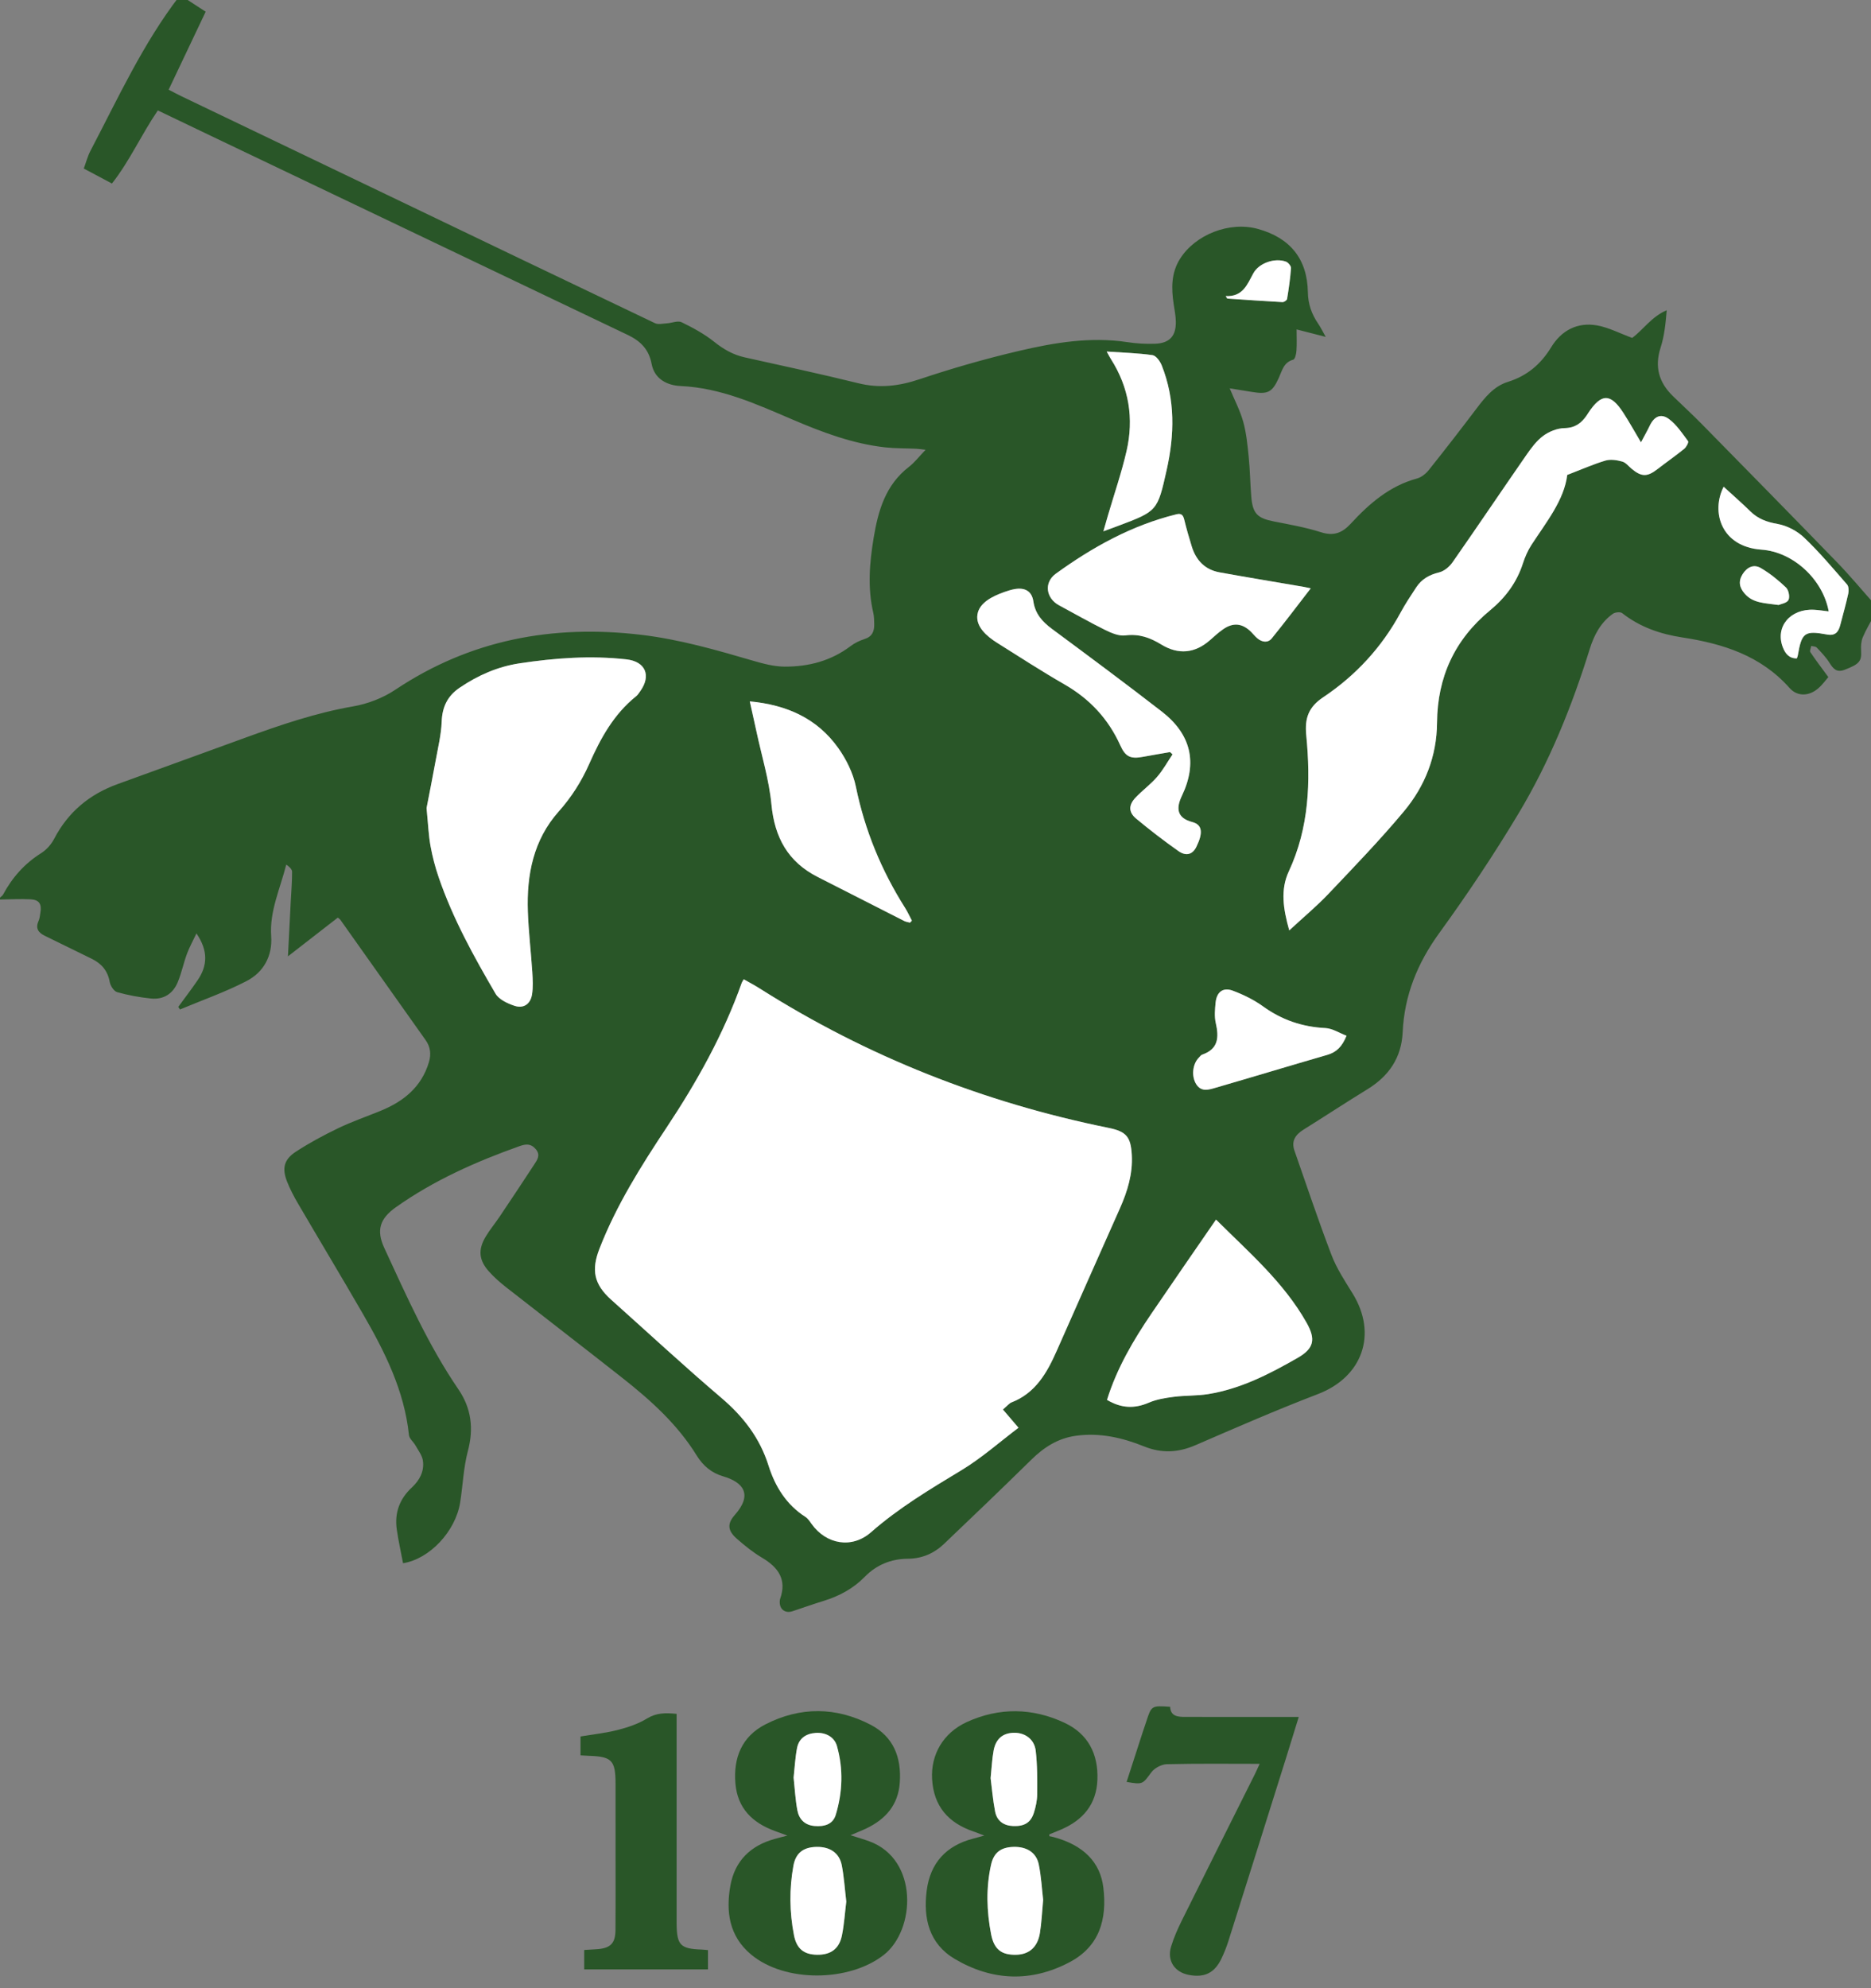 <svg xmlns:dc="http://purl.org/dc/elements/1.1/" xmlns:cc="http://creativecommons.org/ns#" xmlns:rdf="http://www.w3.org/1999/02/22-rdf-syntax-ns#" xmlns:svg="http://www.w3.org/2000/svg" xmlns="http://www.w3.org/2000/svg" viewBox="0 0 320 340" height="340" width="320" xml:space="preserve" id="svg2" version="1.1"><rect x="0" y="0" width="320" height="340" fill="#808080" stroke="none"/><defs id="defs6"/><g transform="matrix(1.333,0,0,-1.333,0,338)" id="g10"><g transform="scale(0.1)" id="g12"><path id="path14" style="fill:#295628;fill-opacity:1;fill-rule:nonzero;stroke:none" d="m 2282,1759.48 c 2.92,1.32 10.61,2.4 12.7,6.41 2.04,3.91 0.26,12.77 -3.13,16.01 -9.83,9.39 -20.65,18.16 -32.35,25 -8.91,5.2 -17.57,1.37 -23.35,-7.85 -5.77,-9.2 -4.15,-17.12 2.63,-24.96 10.86,-12.55 26.1,-12.06 43.5,-14.61 z m -709.38,396.29 c 0.68,-1.06 1.36,-2.12 2.05,-3.18 23.6,-1.57 47.21,-3.26 70.83,-4.54 1.96,-0.1 5.6,2.32 5.88,3.99 2.16,13.12 4.1,26.32 5.05,39.57 0.18,2.72 -3.58,7.31 -6.49,8.37 -14.19,5.19 -34.66,-1.69 -41.9,-15.06 -7.82,-14.4 -13.4,-30.2 -35.42,-29.15 z m 773.72,-404.5 c -7.07,0.81 -12.94,1.79 -18.84,2.09 -30.44,1.59 -50.04,-21.7 -40.13,-47.86 3.04,-8.03 7.93,-14.69 18.1,-14.51 0.5,1.51 1.01,2.6 1.21,3.75 5.06,29.42 8.63,32.22 37.56,26.87 10.59,-1.97 14.66,3.39 16.92,12.11 3.52,13.48 7.32,26.91 10.3,40.5 0.81,3.67 0.56,9.14 -1.63,11.64 -17.88,20.47 -35.39,41.41 -55.03,60.09 -9,8.56 -21.99,15.39 -34.14,17.51 -13.77,2.42 -24.99,6.5 -34.84,16.15 -10.98,10.76 -22.6,20.88 -34.28,31.58 -16.38,-31.98 -3.53,-77.01 48.62,-80.71 40.41,-2.87 78.64,-37.85 86.18,-79.21 z m -926.37,333.37 c 2.74,-4.92 3.92,-7.3 5.34,-9.54 23.35,-36.59 29.75,-76.45 20.09,-118.25 -6.44,-27.88 -15.82,-55.08 -23.88,-82.59 -1.83,-6.26 -3.6,-12.53 -5.83,-20.27 7.59,2.81 13.19,4.84 18.76,6.94 50.46,18.99 50.63,18.96 62.43,71.68 10.14,45.24 11.16,90.25 -6.28,134.16 -2.11,5.31 -7.26,12.57 -11.82,13.23 -18.67,2.7 -37.67,3.18 -58.81,4.64 z m 307.7,-877.75 c -9.26,3.51 -18.06,9.37 -27.13,9.83 -29.58,1.51 -55.77,10.36 -79.88,27.74 -11.73,8.48 -25.26,15.1 -38.86,20.21 -12.6,4.73 -20.77,-1.66 -22.12,-15.33 -0.85,-8.65 -1.67,-17.81 0.23,-26.12 4.18,-18.3 3.48,-33.37 -17.37,-40.54 -1.72,-0.6 -3.01,-2.56 -4.41,-3.98 -8.13,-8.26 -9.71,-23.95 -3.23,-34.1 6.57,-10.28 16.24,-6.92 24.82,-4.43 47.83,13.86 95.49,28.35 143.33,42.19 11.81,3.42 19.03,10.68 24.62,24.53 z m -226.44,363.91 c 1.07,-0.97 2.16,-1.95 3.24,-2.92 -6.55,-9.72 -12.25,-20.16 -19.87,-28.95 -8.33,-9.61 -18.84,-17.28 -27.62,-26.54 -9.09,-9.58 -9.17,-18.69 0.82,-27 17.47,-14.54 35.55,-28.43 54.11,-41.54 10.02,-7.07 18.3,-4.32 22.99,5.2 8.91,18.05 7.93,28.55 -5.14,31.99 -19.69,5.18 -21.07,17.46 -13.37,33.54 20.42,42.65 11.85,79.06 -25.83,108.26 -46.42,35.96 -93.59,70.96 -140.77,105.93 -12.41,9.2 -21.55,19.31 -23.94,35.43 -1.91,12.91 -10.61,17.88 -23.64,15.74 -4.69,-0.77 -9.31,-2.28 -13.81,-3.87 -15.1,-5.37 -31.85,-13.65 -34.27,-28.66 -2.5,-15.47 11.65,-27.9 25.26,-36.48 28.73,-18.09 57.26,-36.54 86.65,-53.46 32.34,-18.63 56.14,-44.27 71.43,-78.2 6.53,-14.5 13.17,-17.48 28.59,-14.63 11.7,2.15 23.44,4.12 35.17,6.16 z m -333.66,-218.84 c 0.82,0.85 1.63,1.7 2.45,2.55 -2.89,5.47 -5.43,11.15 -8.73,16.36 -30.4,48.06 -51.68,99.55 -63.15,155.53 -3.56,17.41 -12.22,34.95 -22.6,49.56 -27.06,38.09 -66.23,55.47 -113.505,59.88 3.094,-13.96 5.899,-26.33 8.563,-38.73 6.675,-31.17 16.211,-62.06 19.211,-93.57 4.039,-42.35 21.241,-73.65 59.381,-92.99 37.03,-18.78 73.98,-37.7 111.01,-56.47 2.24,-1.13 4.91,-1.43 7.37,-2.12 z m 514.19,428.9 c -4.84,1.03 -6.67,1.48 -8.53,1.8 -36.15,6.22 -72.34,12.18 -108.44,18.7 -18.71,3.37 -30.19,15.39 -35.7,33.21 -3.53,11.41 -6.85,22.91 -9.67,34.53 -1.41,5.82 -3.81,8.24 -9.92,6.75 -57.16,-14.06 -107.6,-42.02 -154.73,-76.15 -15.8,-11.43 -12.71,-31.63 4.12,-40.66 19.66,-10.54 39.03,-21.68 59.02,-31.54 7.99,-3.94 17.7,-8.09 25.96,-7.02 17.52,2.25 31.64,-2.8 46.09,-11.66 21.9,-13.41 43.28,-11.52 62.83,5.84 5.37,4.77 10.71,9.67 16.59,13.74 12.88,8.93 24.46,7.71 35.63,-3.19 2.85,-2.79 5.29,-6.05 8.35,-8.57 5.98,-4.94 13.37,-6.11 18.32,-0.04 16.76,20.55 32.68,41.78 50.08,64.26 z M 1420.36,739.75 c 18.21,-10.891 35.24,-11.539 53.67,-3.578 9.94,4.289 21.23,6.078 32.11,7.469 14.59,1.879 29.54,1.191 44.03,3.507 41.68,6.704 78.58,25.743 114.71,46.434 21.2,12.137 23.53,23.93 11.45,45.277 -29.45,52.071 -74.26,90.461 -115.75,131.821 -0.37,0.371 -1.44,0.039 -0.57,0.039 -27.88,-40.528 -55.4,-80.199 -82.53,-120.117 -23.37,-34.391 -44.38,-70.043 -57.12,-110.852 z m -873.075,759.16 c 2.051,-20.64 2.586,-34.68 5.051,-48.37 2.461,-13.68 6.019,-27.31 10.535,-40.46 18.109,-52.75 44.934,-101.39 72.957,-149.26 4.363,-7.45 15.27,-12.49 24.207,-15.49 11.785,-3.94 20.656,2.2 22.617,14.65 1.465,9.33 0.926,19.09 0.313,28.6 -1.688,25.89 -4.781,51.72 -5.695,77.64 -1.657,47.17 7.089,91.89 39.562,128.34 16.469,18.48 29.277,38.72 39.188,61.12 14.492,32.75 31.484,63.76 60.128,86.73 2.129,1.71 3.676,4.2 5.297,6.47 14.36,20.02 6.825,38.12 -17.734,40.86 -45.914,5.14 -91.664,1.78 -137.141,-5.09 -28.019,-4.23 -53.504,-15.43 -76.961,-31.39 -15.445,-10.51 -22.191,-24.57 -22.898,-43.44 -0.621,-16.48 -4.633,-32.87 -7.594,-49.21 -4.113,-22.65 -8.652,-45.21 -11.832,-61.7 z m 1558.195,469.25 c -8.72,14.65 -15.27,26.5 -22.62,37.84 -16.42,25.38 -28.28,25.22 -45.04,-0.17 -0.66,-1.01 -1.27,-2.03 -1.94,-3.03 -6.85,-10.01 -14.91,-16.15 -28.45,-16.4 -9.29,-0.17 -19.78,-4.3 -27.34,-9.9 -8.73,-6.45 -15.62,-15.9 -21.93,-25 -31.67,-45.66 -62.68,-91.76 -94.49,-137.3 -3.97,-5.68 -10.77,-11.35 -17.24,-12.9 -12.48,-3.01 -22.32,-8.61 -29.24,-19.09 -7.04,-10.65 -14.12,-21.35 -20.2,-32.56 -24.09,-44.51 -57.6,-80.71 -99.33,-108.6 -18.74,-12.51 -23.78,-26.91 -21.68,-48.39 5.84,-59.82 3.75,-118.86 -22.39,-174.98 -10.9,-23.42 -7.22,-47.88 0.6,-75.66 18.21,16.86 35.09,30.89 50.1,46.69 33,34.78 66.4,69.33 97.09,106.1 26.93,32.28 42.11,70.59 42.42,113.5 0.43,58.73 22.73,107.01 68.13,144.4 19.59,16.14 34.11,35.6 42.01,60 2.67,8.28 6.25,16.58 10.97,23.83 19.33,29.66 41.99,57.52 45.94,89.8 18.39,7.07 33.44,13.77 49.08,18.43 6.54,1.94 14.67,0.62 21.52,-1.27 4.58,-1.26 8.19,-6.11 12.19,-9.41 12.68,-10.44 19.98,-10.37 33,-0.28 11.36,8.8 23.17,17.01 34.32,26.05 2.71,2.21 5.96,8.4 4.95,9.78 -7.46,10.02 -14.65,21.03 -24.45,28.33 -10.48,7.81 -19.08,3.41 -24.84,-8.63 -3.02,-6.31 -6.49,-12.4 -11.14,-21.18 z M 1286.82,727.352 c 2.81,2.578 4.81,4.519 6.92,6.32 1.2,1.027 2.45,2.199 3.89,2.758 31.07,11.968 45.8,38.109 58.3,66.461 26.86,60.968 54.04,121.789 81.04,182.691 9.63,21.738 16.54,44.058 15.2,68.308 -1.28,23.23 -6.95,30.15 -29.76,34.78 -160.1,32.48 -309.63,91.41 -447.758,178.91 -6.582,4.17 -13.507,7.8 -20.371,11.73 -1.351,-2.32 -2.125,-3.27 -2.508,-4.36 -23.519,-66.32 -57.601,-127.24 -96.324,-185.58 -32.969,-49.68 -64.605,-99.882 -86.332,-155.78 -10.605,-27.289 -7.101,-45.508 15.059,-65.34 47.047,-42.09 93.359,-85.051 141.406,-125.961 28.188,-24.019 49.277,-51.277 60.504,-86.898 8.402,-26.672 22.834,-50.121 47.394,-65.821 3.2,-2.05 5.51,-5.711 7.81,-8.922 18.89,-26.457 51.84,-32.136 76.22,-10.75 35.71,31.332 75.96,55.372 116.35,79.782 25.68,15.519 48.45,35.84 72.94,54.308 -7.86,9.184 -13.55,15.844 -19.98,23.364 z M 2404.8,1746.47 c -5.01,-9.45 -10.66,-18.63 -14.76,-28.45 -2.17,-5.18 -2.5,-11.54 -2.14,-17.26 0.87,-13.57 -2.5,-17.17 -20.92,-24.3 -10.8,-4.17 -14.96,1.45 -19.91,9.25 -4.43,7 -10.38,13.11 -16.11,19.19 -1.45,1.54 -4.64,1.43 -7.03,2.07 -0.47,-2.68 -2.29,-6.27 -1.2,-7.92 6.93,-10.34 14.51,-20.26 23.13,-32.05 -3.07,-3.47 -7.44,-9.7 -13.03,-14.52 -11.68,-10.06 -26.63,-10.83 -36.73,0.54 -36.87,41.51 -85.31,56.88 -137.86,64.88 -27.85,4.24 -54.22,13.29 -76.93,31.17 -2.38,1.88 -9.04,1.16 -11.93,-0.89 -15.63,-11.12 -24.12,-27.33 -29.68,-45.25 -22.84,-73.48 -51.62,-144.68 -91.16,-210.65 -31.58,-52.7 -65.86,-103.97 -101.92,-153.72 -27.97,-38.59 -44.72,-79.76 -46.91,-127.1 -1.52,-32.72 -17.63,-56.27 -45.16,-73.18 -27.58,-16.93 -54.63,-34.73 -82.08,-51.86 -10.36,-6.48 -15.92,-14.61 -11.6,-26.95 15.66,-44.81 30.67,-89.868 47.65,-134.181 6.65,-17.328 17.24,-33.289 27.07,-49.238 32.12,-52.18 12.39,-107.02 -44.55,-128.84 -52.9,-20.289 -104.92,-42.93 -156.9,-65.481 -22.25,-9.648 -43.42,-10.871 -66.02,-1.761 -28.04,11.293 -57.06,18 -87.75,13.711 -22.82,-3.188 -40.77,-14.621 -56.94,-30.508 -37.07,-36.391 -74.54,-72.391 -112.19,-108.192 -12.83,-12.218 -28.23,-18.949 -46.53,-19.05 -21.28,-0.129 -40.19,-7.871 -55,-23.02 -15.04,-15.398 -32.93,-24.898 -53.12,-31.129 -13.34,-4.109 -26.52,-8.761 -39.77,-13.199 -9.28,-3.102 -16.68,2.387 -16.36,12.188 0.04,1.191 0.08,2.46 0.47,3.57 8.9,24.922 -2.262,40.5 -23.117,52.871 -11.602,6.879 -22.325,15.527 -32.477,24.469 -11.406,10.039 -12.742,18.922 -2.668,30.261 23.758,26.739 10.691,42.301 -14.977,49.77 -14.503,4.23 -25.543,13.309 -33.863,26.801 -24.496,39.707 -58.687,70.558 -94.933,99.129 -49.61,39.089 -99.7,77.578 -149.422,116.531 -7.832,6.137 -15.43,12.808 -22.063,20.207 -13.097,14.601 -14.269,28.07 -4.152,44.922 5.336,8.871 12.047,16.918 17.832,25.539 14.922,22.242 29.789,44.5 44.406,66.93 3.836,5.89 8.352,11.95 2.043,19.49 -6.207,7.41 -12.48,7 -21.078,3.95 -55.918,-19.92 -109.766,-43.8 -158.488,-78.3 -20.731,-14.672 -25.418,-29.59 -14.809,-52.5 28.699,-61.969 56.316,-124.469 95.074,-181.23 16.414,-24.032 19.789,-50.11 12.117,-78.918 -5.707,-21.442 -6.453,-44.172 -9.964,-66.231 -5.875,-36.949 -39.203,-72.511 -73.258,-77.82 -2.707,14.359 -5.945,28.699 -8.031,43.199 -3.051,21.25 3.5,39.301 19.453,54.051 9.82,9.09 15.965,20.699 14.086,34.168 -0.953,6.859 -5.961,13.23 -9.52,19.609 -2.586,4.621 -7.91,8.672 -8.398,13.364 -5.957,57.187 -31.067,107.019 -59.172,155.636 -27.403,47.391 -55.633,94.293 -83.278,141.563 -5.222,8.929 -10.093,18.209 -13.882,27.819 -6.766,17.13 -4.145,28.48 11.32,38.56 17.332,11.29 35.711,21.2 54.371,30.15 17.598,8.46 36.188,14.83 54.285,22.24 29.367,12.04 52.336,30.35 61.93,62.25 3.141,10.44 1.961,19.77 -4.192,28.47 -36.46,51.54 -72.996,103.04 -109.535,154.54 -0.433,0.62 -1.179,1.02 -3.101,2.62 -20.289,-15.75 -40.903,-31.76 -64,-49.7 1.289,25.24 2.426,47.7 3.578,70.15 0.66,12.78 1.762,25.55 1.715,38.32 -0.016,3.31 -3.594,6.62 -7.492,9.21 -7.829,-31.15 -21.563,-59.68 -19.321,-91.78 1.781,-25.55 -9.769,-46.36 -31.75,-57.7 -27.39,-14.14 -56.769,-24.43 -85.297,-36.37 -0.722,1.1 -1.445,2.2 -2.168,3.32 8.301,11.38 16.895,22.58 24.84,34.21 12.766,18.69 13.715,37.75 -1.504,60.06 -4.691,-9.96 -9.132,-17.87 -12.215,-26.28 -4.386,-11.95 -6.941,-24.6 -11.796,-36.33 -6.121,-14.78 -18.219,-22.56 -34.274,-20.91 -14.625,1.5 -29.273,4.18 -43.398,8.15 -4.199,1.18 -8.692,8.11 -9.571,13.03 -2.578,14.45 -10.566,23.7 -23.234,29.86 -20.102,9.79 -40.145,19.69 -60.234,29.5 -8.32,4.06 -12.094,9.7 -7.812,19.09 1.457,3.2 1.703,6.97 2.316,10.51 1.895,10.99 -1.535,16.53 -12.473,17.12 -13.086,0.7 -26.25,-0.09 -39.379,-0.24 0,0.8 0,1.6 0,2.4 1.344,1.3 3.125,2.37 3.969,3.94 11.758,21.94 27.625,39.8 48.938,53.19 6.762,4.25 12.875,11.21 16.59,18.34 17.934,34.38 45.344,57.16 81.5,70.22 54.453,19.66 108.824,39.56 163.246,59.3 45.41,16.48 90.949,32.05 138.903,40.39 18.707,3.24 38.132,10.68 53.898,21.21 96.391,64.4 202.156,84.03 315.738,70.57 49.055,-5.82 96.168,-19.41 143.34,-33.19 13.27,-3.88 27.207,-7.58 40.859,-7.62 30.46,-0.1 59.2,7.34 84.21,26.21 5.33,4.03 11.71,7.16 18.09,9.19 9.93,3.16 12.66,10.1 12.41,19.25 -0.13,4.79 -0.11,9.71 -1.19,14.33 -7.54,32.22 -4.83,64.27 0.5,96.44 5.8,34.99 15.28,67.81 45.24,90.87 7.38,5.7 13.2,13.44 21.35,21.92 -5.02,0.55 -8.61,1.15 -12.22,1.32 -13.17,0.62 -26.42,0.32 -39.5,1.76 -41.74,4.63 -80.64,19.27 -118.89,35.64 -46.277,19.79 -91.957,40.71 -143.683,43.07 -17.262,0.78 -33.594,8.93 -37.234,28.46 -3.473,18.68 -14.497,29.39 -30.516,37.03 -178.395,85.14 -356.758,170.36 -535.125,255.55 -22.578,10.79 -45.129,21.62 -67.883,32.52 -21.301,-31.19 -36.152,-64.94 -58.883,-93.78 -12.89,6.86 -23.777,12.65 -36.129,19.21 2.856,7.73 4.852,15.68 8.547,22.74 35.469,67.75 67.383,137.57 114.324,198.72 0.801,0 1.606,0 2.399,0 9.625,-6.26 19.242,-12.52 31.109,-20.24 -15.664,-32.99 -31.445,-66.21 -47.504,-100.03 6.063,-3.13 10.926,-5.8 15.918,-8.2 87.825,-42.13 175.676,-84.19 263.5,-126.32 114.832,-55.08 229.618,-110.27 344.602,-165.06 4.223,-2.01 10.266,-0.46 15.437,-0.15 6.313,0.39 13.829,3.75 18.672,1.39 14.629,-7.11 29.254,-15.07 41.907,-25.17 11.902,-9.52 24.16,-16.57 38.914,-19.87 48.688,-10.88 97.518,-21.25 145.938,-33.24 27.14,-6.71 52.13,-3.71 78.47,5.12 41.92,14.04 84.6,26.29 127.65,36.37 45.5,10.66 91.71,18.41 138.97,11.26 11.78,-1.79 23.91,-2.53 35.82,-2.07 18.52,0.73 26.8,9.97 26.47,28.36 -0.13,7.53 -1.65,15.05 -2.78,22.54 -3.02,20.14 -3.31,39.79 8.11,57.96 19.7,31.33 63.62,48.37 99.71,38.5 41.59,-11.38 63.65,-38.56 64.38,-81.32 0.25,-15.16 4.83,-28.04 13.16,-40.21 3.16,-4.61 5.6,-9.73 9.75,-17.04 -14.23,3.65 -25.26,6.48 -37.38,9.59 0,-10 0.42,-18.75 -0.18,-27.43 -0.29,-4.02 -1.8,-10.75 -4.08,-11.38 -12.31,-3.37 -14.3,-13.93 -18.49,-23.21 -8.46,-18.73 -14.12,-21.59 -34.83,-18.13 -9.37,1.56 -18.75,3.02 -28.24,4.55 6.2,-14.96 13.34,-28.46 17.34,-42.84 4.02,-14.51 5.5,-29.82 7.02,-44.89 1.72,-17.08 1.93,-34.3 3.33,-51.42 1.77,-21.54 7.92,-27.46 28.87,-31.58 20.35,-4.01 40.93,-7.61 60.62,-13.88 16.3,-5.19 27.13,-0.92 38.11,10.97 23.77,25.75 49.83,48.45 85,57.97 5.7,1.54 11.43,6.19 15.23,10.95 20.68,25.9 40.98,52.12 60.98,78.55 10.99,14.55 22.39,28.85 40.36,34.44 24.61,7.68 42.26,22.59 55.61,44.48 13.2,21.63 33.71,32.51 59.03,27.95 14.79,-2.67 28.73,-10.05 44.89,-15.99 13.46,9.7 24.89,27.38 44.33,35.48 -1.4,-16.93 -3.03,-32.97 -7.88,-47.99 -7.94,-24.65 -2.13,-44.7 15.83,-62.17 12.33,-11.97 25.01,-23.6 37.06,-35.86 57.98,-59.02 116,-118.02 173.6,-177.43 16.58,-17.1 31.82,-35.5 47.67,-53.31 0,-4.8 0,-9.6 0,-14.4"/><path id="path16" style="fill:#295628;fill-opacity:1;fill-rule:nonzero;stroke:none" d="m 1018.24,255.148 c 1.55,-14.238 2.23,-28.238 4.81,-41.867 2.16,-11.39 9.33,-19.121 22.01,-20.191 12.28,-1.051 23.47,1.808 27.25,14.289 8.82,29.101 9.86,58.891 1.53,88.301 -3.37,11.871 -14.8,17.679 -27.34,16.781 -12.63,-0.891 -21.51,-7.129 -23.89,-19.59 -2.38,-12.461 -3,-25.242 -4.37,-37.723 z m 67.59,-159.027 c -1.87,15.731 -2.84,31.289 -5.77,46.481 -3.09,15.98 -15.35,24.058 -32.62,23.64 -16.61,-0.402 -26.43,-7.672 -29.44,-24.14 -5.41,-29.672 -5.06,-59.571 0.72,-89.141 3.45,-17.699 12.99,-24.852 29.8,-25.07 17.19,-0.219 28.16,7.469 31.67,24.559 2.95,14.359 3.84,29.141 5.64,43.672 z m -75.6,84.649 c -6.91,2.531 -11.613,4.261 -16.308,5.992 -28.567,10.476 -47.66,29.148 -50.328,60.73 -2.793,33.11 8.121,60.5 38.746,76.098 44.57,22.711 90.2,22.398 134.54,-0.539 29.55,-15.289 39.88,-41.992 37.6,-74.332 -2.01,-28.578 -18.08,-46.84 -42.85,-58.727 -5.98,-2.863 -12.19,-5.254 -20.39,-8.762 9.56,-3.07 16.97,-5.171 24.18,-7.82 63.5,-23.289 59.29,-113.859 18.52,-145.73 -44.56,-34.84 -126.89,-35.699 -170.284,0.539 -28.144,23.512 -32.488,55.051 -26.523,88.383 5.664,31.609 25.805,51.39 56.851,59.878 2.309,0.622 4.61,1.282 6.926,1.899 2.25,0.601 4.51,1.16 9.32,2.391"/><path id="path18" style="fill:#295628;fill-opacity:1;fill-rule:nonzero;stroke:none" d="m 1271,254.48 c 1.68,-12.96 2.91,-28.058 5.78,-42.851 2.31,-11.891 10.77,-18.109 23.12,-18.598 14.25,-0.582 22.59,4.219 26.66,17.071 2.39,7.519 4.13,15.578 4.19,23.418 0.14,18.652 0.29,37.46 -1.84,55.941 -1.72,14.879 -13.6,23.289 -27.59,23.187 -14.34,-0.117 -23.59,-7.468 -26.44,-22.687 -2.03,-10.922 -2.49,-22.121 -3.88,-35.481 z m 67.43,-156.179 c -1.62,13.898 -2.45,29.89 -5.62,45.41 -3.12,15.328 -15.49,22.949 -32.23,22.539 -16.25,-0.398 -25.47,-7.059 -29.01,-22.941 -6.61,-29.61 -5.65,-59.45 0.06,-89.047 3.78,-19.57 13.42,-26.832 32.25,-26.391 16.55,0.391 27.5,9.84 30.39,27.938 2.14,13.332 2.7,26.93 4.16,42.492 z m 7.82,81.738 c 1.88,-0.41 3.79,-0.73 5.65,-1.238 38.03,-10.199 59.81,-32.059 63.75,-64.66 4.92,-40.582 -4.82,-75.5 -43.29,-95.789 -49.42,-26.082 -99.53,-24.063 -147.29,4.129 -32.98,19.469 -40.61,52.059 -36.08,87.621 4.5,35.339 24.9,57.839 59.71,66.777 3.86,0.98 7.67,2.101 14.19,3.891 -6,2.289 -9.76,3.851 -13.6,5.152 -32.37,10.976 -51.38,32.297 -53.37,67.476 -1.75,30.981 14.02,59.094 44.67,73.071 41.51,18.929 84,18.281 125.18,-0.977 30.27,-14.152 43.52,-40.051 42.26,-73.094 -1.2,-31.449 -18.39,-51.738 -46.5,-63.828 -5.03,-2.172 -10.12,-4.179 -15.2,-6.261 -0.02,-0.758 -0.05,-1.508 -0.08,-2.27"/><path id="path20" style="fill:#295628;fill-opacity:1;fill-rule:nonzero;stroke:none" d="m 908.379,33.859 c 0,-8.73 0,-16.188 0,-24.719 -52.988,0 -105.449,0 -158.805,0 0,8.07 0,16.141 0,24.891 6.074,0.367 11.586,0.59 17.074,1.027 16.618,1.332 22.879,7.57 23.04,24.281 0.289,29.57 0.093,59.14 0.097,88.699 0,33.16 0.028,66.332 -0.015,99.492 -0.043,29.828 -4.829,34.707 -34.579,35.578 -3.144,0.082 -6.289,0.34 -10.343,0.571 0,8.152 0,15.879 0,24.25 15.773,2.652 32.023,4.32 47.672,8.332 13.007,3.328 26.304,7.777 37.648,14.726 12.035,7.364 23.754,7.371 37.98,5.942 0,-4.93 0,-9.598 0,-14.258 0,-81.91 0,-163.82 0,-245.731 0,-3.191 -0.027,-6.383 0.004,-9.59 0.305,-27.172 4.891,-31.852 32.039,-32.793 2.325,-0.078 4.645,-0.387 8.188,-0.699"/><path id="path22" style="fill:#295628;fill-opacity:1;fill-rule:nonzero;stroke:none" d="m 1616.2,272.801 c -41.02,0 -80.16,0.508 -119.26,-0.469 -6.83,-0.184 -15.75,-5.023 -19.84,-10.562 -11.06,-15 -10.66,-15.79 -31.61,-12.161 6.76,20.891 13.47,41.633 20.19,62.352 1.61,4.949 3.34,9.84 4.95,14.781 6.73,20.84 6.72,20.84 30.69,19.238 0.68,-12.332 9.89,-12.98 19.45,-12.98 43.59,-0.02 87.18,-0.008 130.76,-0.008 4.35,0 8.7,0 14.84,0 -5.79,-18.73 -11.09,-36.133 -16.55,-53.5 -24.53,-78.031 -49.06,-156.07 -73.73,-234.07 -2.4,-7.582 -5.38,-15.062 -8.8,-22.242 -8.88,-18.668 -21.79,-25.008 -41.93,-21.168 -18.37,3.508 -28.26,18.328 -22.8,36.309 3.57,11.77 8.67,23.18 14.15,34.23 30.87,62.281 62.07,124.379 93.14,186.558 1.93,3.86 3.64,7.832 6.35,13.692"/><path id="path24" style="fill:#ffffff;fill-opacity:1;fill-rule:nonzero;stroke:none" d="m 1286.82,727.352 c 6.43,-7.52 12.12,-14.18 19.98,-23.364 -24.49,-18.468 -47.26,-38.789 -72.94,-54.308 -40.39,-24.41 -80.64,-48.45 -116.35,-79.782 -24.38,-21.386 -57.33,-15.707 -76.22,10.75 -2.3,3.211 -4.61,6.872 -7.81,8.922 -24.56,15.7 -38.992,39.149 -47.394,65.821 -11.227,35.621 -32.316,62.879 -60.504,86.898 -48.047,40.91 -94.359,83.871 -141.406,125.961 -22.16,19.832 -25.664,38.051 -15.059,65.34 21.727,55.898 53.363,106.1 86.332,155.78 38.723,58.34 72.805,119.26 96.324,185.58 0.383,1.09 1.157,2.04 2.508,4.36 6.864,-3.93 13.789,-7.56 20.371,-11.73 138.128,-87.5 287.658,-146.43 447.758,-178.91 22.81,-4.63 28.48,-11.55 29.76,-34.78 1.34,-24.25 -5.57,-46.57 -15.2,-68.308 -27,-60.902 -54.18,-121.723 -81.04,-182.691 -12.5,-28.352 -27.23,-54.493 -58.3,-66.461 -1.44,-0.559 -2.69,-1.731 -3.89,-2.758 -2.11,-1.801 -4.11,-3.742 -6.92,-6.32"/><path id="path26" style="fill:#ffffff;fill-opacity:1;fill-rule:nonzero;stroke:none" d="m 2105.48,1968.16 c 4.65,8.78 8.12,14.87 11.14,21.18 5.76,12.04 14.36,16.44 24.84,8.63 9.8,-7.3 16.99,-18.31 24.45,-28.33 1.01,-1.38 -2.24,-7.57 -4.95,-9.78 -11.15,-9.04 -22.96,-17.25 -34.32,-26.05 -13.02,-10.09 -20.32,-10.16 -33,0.28 -4,3.3 -7.61,8.15 -12.19,9.41 -6.85,1.89 -14.98,3.21 -21.52,1.27 -15.64,-4.66 -30.69,-11.36 -49.08,-18.43 -3.95,-32.28 -26.61,-60.14 -45.94,-89.8 -4.72,-7.25 -8.3,-15.55 -10.97,-23.83 -7.9,-24.4 -22.42,-43.86 -42.01,-60 -45.4,-37.39 -67.7,-85.67 -68.13,-144.4 -0.31,-42.91 -15.49,-81.22 -42.42,-113.5 -30.69,-36.77 -64.09,-71.32 -97.09,-106.1 -15.01,-15.8 -31.89,-29.83 -50.1,-46.69 -7.82,27.78 -11.5,52.24 -0.6,75.66 26.14,56.12 28.23,115.16 22.39,174.98 -2.1,21.48 2.94,35.88 21.68,48.39 41.73,27.89 75.24,64.09 99.33,108.6 6.08,11.21 13.16,21.91 20.2,32.56 6.92,10.48 16.76,16.08 29.24,19.09 6.47,1.55 13.27,7.22 17.24,12.9 31.81,45.54 62.82,91.64 94.49,137.3 6.31,9.1 13.2,18.55 21.93,25 7.56,5.6 18.05,9.73 27.34,9.9 13.54,0.25 21.6,6.39 28.45,16.4 0.67,1 1.28,2.02 1.94,3.03 16.76,25.39 28.62,25.55 45.04,0.17 7.35,-11.34 13.9,-23.19 22.62,-37.84"/><path id="path28" style="fill:#ffffff;fill-opacity:1;fill-rule:nonzero;stroke:none" d="m 547.285,1498.91 c 3.18,16.49 7.719,39.05 11.832,61.7 2.961,16.34 6.973,32.73 7.594,49.21 0.707,18.87 7.453,32.93 22.898,43.44 23.457,15.96 48.942,27.16 76.961,31.39 45.477,6.87 91.227,10.23 137.141,5.09 24.559,-2.74 32.094,-20.84 17.734,-40.86 -1.621,-2.27 -3.168,-4.76 -5.297,-6.47 -28.644,-22.97 -45.636,-53.98 -60.128,-86.73 -9.911,-22.4 -22.719,-42.64 -39.188,-61.12 -32.473,-36.45 -41.219,-81.17 -39.562,-128.34 0.914,-25.92 4.007,-51.75 5.695,-77.64 0.613,-9.51 1.152,-19.27 -0.313,-28.6 -1.961,-12.45 -10.832,-18.59 -22.617,-14.65 -8.937,3 -19.844,8.04 -24.207,15.49 -28.023,47.87 -54.848,96.51 -72.957,149.26 -4.516,13.15 -8.074,26.78 -10.535,40.46 -2.465,13.69 -3,27.73 -5.051,48.37"/><path id="path30" style="fill:#ffffff;fill-opacity:1;fill-rule:nonzero;stroke:none" d="m 1420.36,739.75 c 12.74,40.809 33.75,76.461 57.12,110.852 27.13,39.918 54.65,79.589 82.53,120.117 -0.87,0 0.2,0.332 0.57,-0.039 41.49,-41.36 86.3,-79.75 115.75,-131.821 12.08,-21.347 9.75,-33.14 -11.45,-45.277 -36.13,-20.691 -73.03,-39.73 -114.71,-46.434 -14.49,-2.316 -29.44,-1.628 -44.03,-3.507 -10.88,-1.391 -22.17,-3.18 -32.11,-7.469 -18.43,-7.961 -35.46,-7.313 -53.67,3.578"/><path id="path32" style="fill:#ffffff;fill-opacity:1;fill-rule:nonzero;stroke:none" d="m 1681.76,1780.86 c -17.4,-22.48 -33.32,-43.71 -50.08,-64.26 -4.95,-6.07 -12.34,-4.9 -18.32,0.04 -3.06,2.52 -5.5,5.78 -8.35,8.57 -11.17,10.9 -22.75,12.12 -35.63,3.19 -5.88,-4.07 -11.22,-8.97 -16.59,-13.74 -19.55,-17.36 -40.93,-19.25 -62.83,-5.84 -14.45,8.86 -28.57,13.91 -46.09,11.66 -8.26,-1.07 -17.97,3.08 -25.96,7.02 -19.99,9.86 -39.36,21 -59.02,31.54 -16.83,9.03 -19.92,29.23 -4.12,40.66 47.13,34.13 97.57,62.09 154.73,76.15 6.11,1.49 8.51,-0.93 9.92,-6.75 2.82,-11.62 6.14,-23.12 9.67,-34.53 5.51,-17.82 16.99,-29.84 35.7,-33.21 36.1,-6.52 72.29,-12.48 108.44,-18.7 1.86,-0.32 3.69,-0.77 8.53,-1.8"/><path id="path34" style="fill:#ffffff;fill-opacity:1;fill-rule:nonzero;stroke:none" d="m 1167.57,1351.96 c -2.46,0.69 -5.13,0.99 -7.37,2.12 -37.03,18.77 -73.98,37.69 -111.01,56.47 -38.14,19.34 -55.342,50.64 -59.381,92.99 -3,31.51 -12.536,62.4 -19.211,93.57 -2.664,12.4 -5.469,24.77 -8.563,38.73 47.275,-4.41 86.445,-21.79 113.505,-59.88 10.38,-14.61 19.04,-32.15 22.6,-49.56 11.47,-55.98 32.75,-107.47 63.15,-155.53 3.3,-5.21 5.84,-10.89 8.73,-16.36 -0.82,-0.85 -1.63,-1.7 -2.45,-2.55"/><path id="path36" style="fill:#ffffff;fill-opacity:1;fill-rule:nonzero;stroke:none" d="m 1501.23,1570.8 c -11.73,-2.04 -23.47,-4.01 -35.17,-6.16 -15.42,-2.85 -22.06,0.13 -28.59,14.63 -15.29,33.93 -39.09,59.57 -71.43,78.2 -29.39,16.92 -57.92,35.37 -86.65,53.46 -13.61,8.58 -27.76,21.01 -25.26,36.48 2.42,15.01 19.17,23.29 34.27,28.66 4.5,1.59 9.12,3.1 13.81,3.87 13.03,2.14 21.73,-2.83 23.64,-15.74 2.39,-16.12 11.53,-26.23 23.94,-35.43 47.18,-34.97 94.35,-69.97 140.77,-105.93 37.68,-29.2 46.25,-65.61 25.83,-108.26 -7.7,-16.08 -6.32,-28.36 13.37,-33.54 13.07,-3.44 14.05,-13.94 5.14,-31.99 -4.69,-9.52 -12.97,-12.27 -22.99,-5.2 -18.56,13.11 -36.64,27 -54.11,41.54 -9.99,8.31 -9.91,17.42 -0.82,27 8.78,9.26 19.29,16.93 27.62,26.54 7.62,8.79 13.32,19.23 19.87,28.95 -1.08,0.97 -2.17,1.95 -3.24,2.92"/><path id="path38" style="fill:#ffffff;fill-opacity:1;fill-rule:nonzero;stroke:none" d="m 1727.67,1206.89 c -5.59,-13.85 -12.81,-21.11 -24.62,-24.53 -47.84,-13.84 -95.5,-28.33 -143.33,-42.19 -8.58,-2.49 -18.25,-5.85 -24.82,4.43 -6.48,10.15 -4.9,25.84 3.23,34.1 1.4,1.42 2.69,3.38 4.41,3.98 20.85,7.17 21.55,22.24 17.37,40.54 -1.9,8.31 -1.08,17.47 -0.23,26.12 1.35,13.67 9.52,20.06 22.12,15.33 13.6,-5.11 27.13,-11.73 38.86,-20.21 24.11,-17.38 50.3,-26.23 79.88,-27.74 9.07,-0.46 17.87,-6.32 27.13,-9.83"/><path id="path40" style="fill:#ffffff;fill-opacity:1;fill-rule:nonzero;stroke:none" d="m 1419.97,2084.64 c 21.14,-1.46 40.14,-1.94 58.81,-4.64 4.56,-0.66 9.71,-7.92 11.82,-13.23 17.44,-43.91 16.42,-88.92 6.28,-134.16 -11.8,-52.72 -11.97,-52.69 -62.43,-71.68 -5.57,-2.1 -11.17,-4.13 -18.76,-6.94 2.23,7.74 4,14.01 5.83,20.27 8.06,27.51 17.44,54.71 23.88,82.59 9.66,41.8 3.26,81.66 -20.09,118.25 -1.42,2.24 -2.6,4.62 -5.34,9.54"/><path id="path42" style="fill:#ffffff;fill-opacity:1;fill-rule:nonzero;stroke:none" d="m 2346.34,1751.27 c -7.54,41.36 -45.77,76.34 -86.18,79.21 -52.15,3.7 -65,48.73 -48.62,80.71 11.68,-10.7 23.3,-20.82 34.28,-31.58 9.85,-9.65 21.07,-13.73 34.84,-16.15 12.15,-2.12 25.14,-8.95 34.14,-17.51 19.64,-18.68 37.15,-39.62 55.03,-60.09 2.19,-2.5 2.44,-7.97 1.63,-11.64 -2.98,-13.59 -6.78,-27.02 -10.3,-40.5 -2.26,-8.72 -6.33,-14.08 -16.92,-12.11 -28.93,5.35 -32.5,2.55 -37.56,-26.87 -0.2,-1.15 -0.71,-2.24 -1.21,-3.75 -10.17,-0.18 -15.06,6.48 -18.1,14.51 -9.91,26.16 9.69,49.45 40.13,47.86 5.9,-0.3 11.77,-1.28 18.84,-2.09"/><path id="path44" style="fill:#ffffff;fill-opacity:1;fill-rule:nonzero;stroke:none" d="m 1572.62,2155.77 c 22.02,-1.05 27.6,14.75 35.42,29.15 7.24,13.37 27.71,20.25 41.9,15.06 2.91,-1.06 6.67,-5.65 6.49,-8.37 -0.95,-13.25 -2.89,-26.45 -5.05,-39.57 -0.28,-1.67 -3.92,-4.09 -5.88,-3.99 -23.62,1.28 -47.23,2.97 -70.83,4.54 -0.69,1.06 -1.37,2.12 -2.05,3.18"/><path id="path46" style="fill:#ffffff;fill-opacity:1;fill-rule:nonzero;stroke:none" d="m 2282,1759.48 c -17.4,2.55 -32.64,2.06 -43.5,14.61 -6.78,7.84 -8.4,15.76 -2.63,24.96 5.78,9.22 14.44,13.05 23.35,7.85 11.7,-6.84 22.52,-15.61 32.35,-25 3.39,-3.24 5.17,-12.1 3.13,-16.01 -2.09,-4.01 -9.78,-5.09 -12.7,-6.41"/><path id="path48" style="fill:#ffffff;fill-opacity:1;fill-rule:nonzero;stroke:none" d="m 1085.83,96.121 c -1.8,-14.531 -2.69,-29.312 -5.64,-43.672 -3.51,-17.09 -14.48,-24.777 -31.67,-24.559 -16.81,0.219 -26.35,7.371 -29.8,25.07 -5.78,29.57 -6.13,59.469 -0.72,89.141 3.01,16.468 12.83,23.738 29.44,24.14 17.27,0.418 29.53,-7.66 32.62,-23.64 2.93,-15.192 3.9,-30.75 5.77,-46.481"/><path id="path50" style="fill:#ffffff;fill-opacity:1;fill-rule:nonzero;stroke:none" d="m 1018.24,255.148 c 1.37,12.481 1.99,25.262 4.37,37.723 2.38,12.461 11.26,18.699 23.89,19.59 12.54,0.898 23.97,-4.91 27.34,-16.781 8.33,-29.41 7.29,-59.2 -1.53,-88.301 -3.78,-12.481 -14.97,-15.34 -27.25,-14.289 -12.68,1.07 -19.85,8.801 -22.01,20.191 -2.58,13.629 -3.26,27.629 -4.81,41.867"/><path id="path52" style="fill:#ffffff;fill-opacity:1;fill-rule:nonzero;stroke:none" d="m 1338.43,98.301 c -1.46,-15.562 -2.02,-29.16 -4.16,-42.492 -2.89,-18.098 -13.84,-27.547 -30.39,-27.938 -18.83,-0.441 -28.47,6.82 -32.25,26.391 -5.71,29.598 -6.67,59.437 -0.06,89.047 3.54,15.882 12.76,22.543 29.01,22.941 16.74,0.41 29.11,-7.211 32.23,-22.539 3.17,-15.52 4,-31.512 5.62,-45.41"/><path id="path54" style="fill:#ffffff;fill-opacity:1;fill-rule:nonzero;stroke:none" d="m 1271,254.48 c 1.39,13.36 1.85,24.559 3.88,35.481 2.85,15.219 12.1,22.57 26.44,22.687 13.99,0.102 25.87,-8.308 27.59,-23.187 2.13,-18.481 1.98,-37.289 1.84,-55.941 -0.06,-7.84 -1.8,-15.899 -4.19,-23.418 -4.07,-12.852 -12.41,-17.653 -26.66,-17.071 -12.35,0.489 -20.81,6.707 -23.12,18.598 -2.87,14.793 -4.1,29.891 -5.78,42.851"/></g></g><style xmlns=""/></svg>